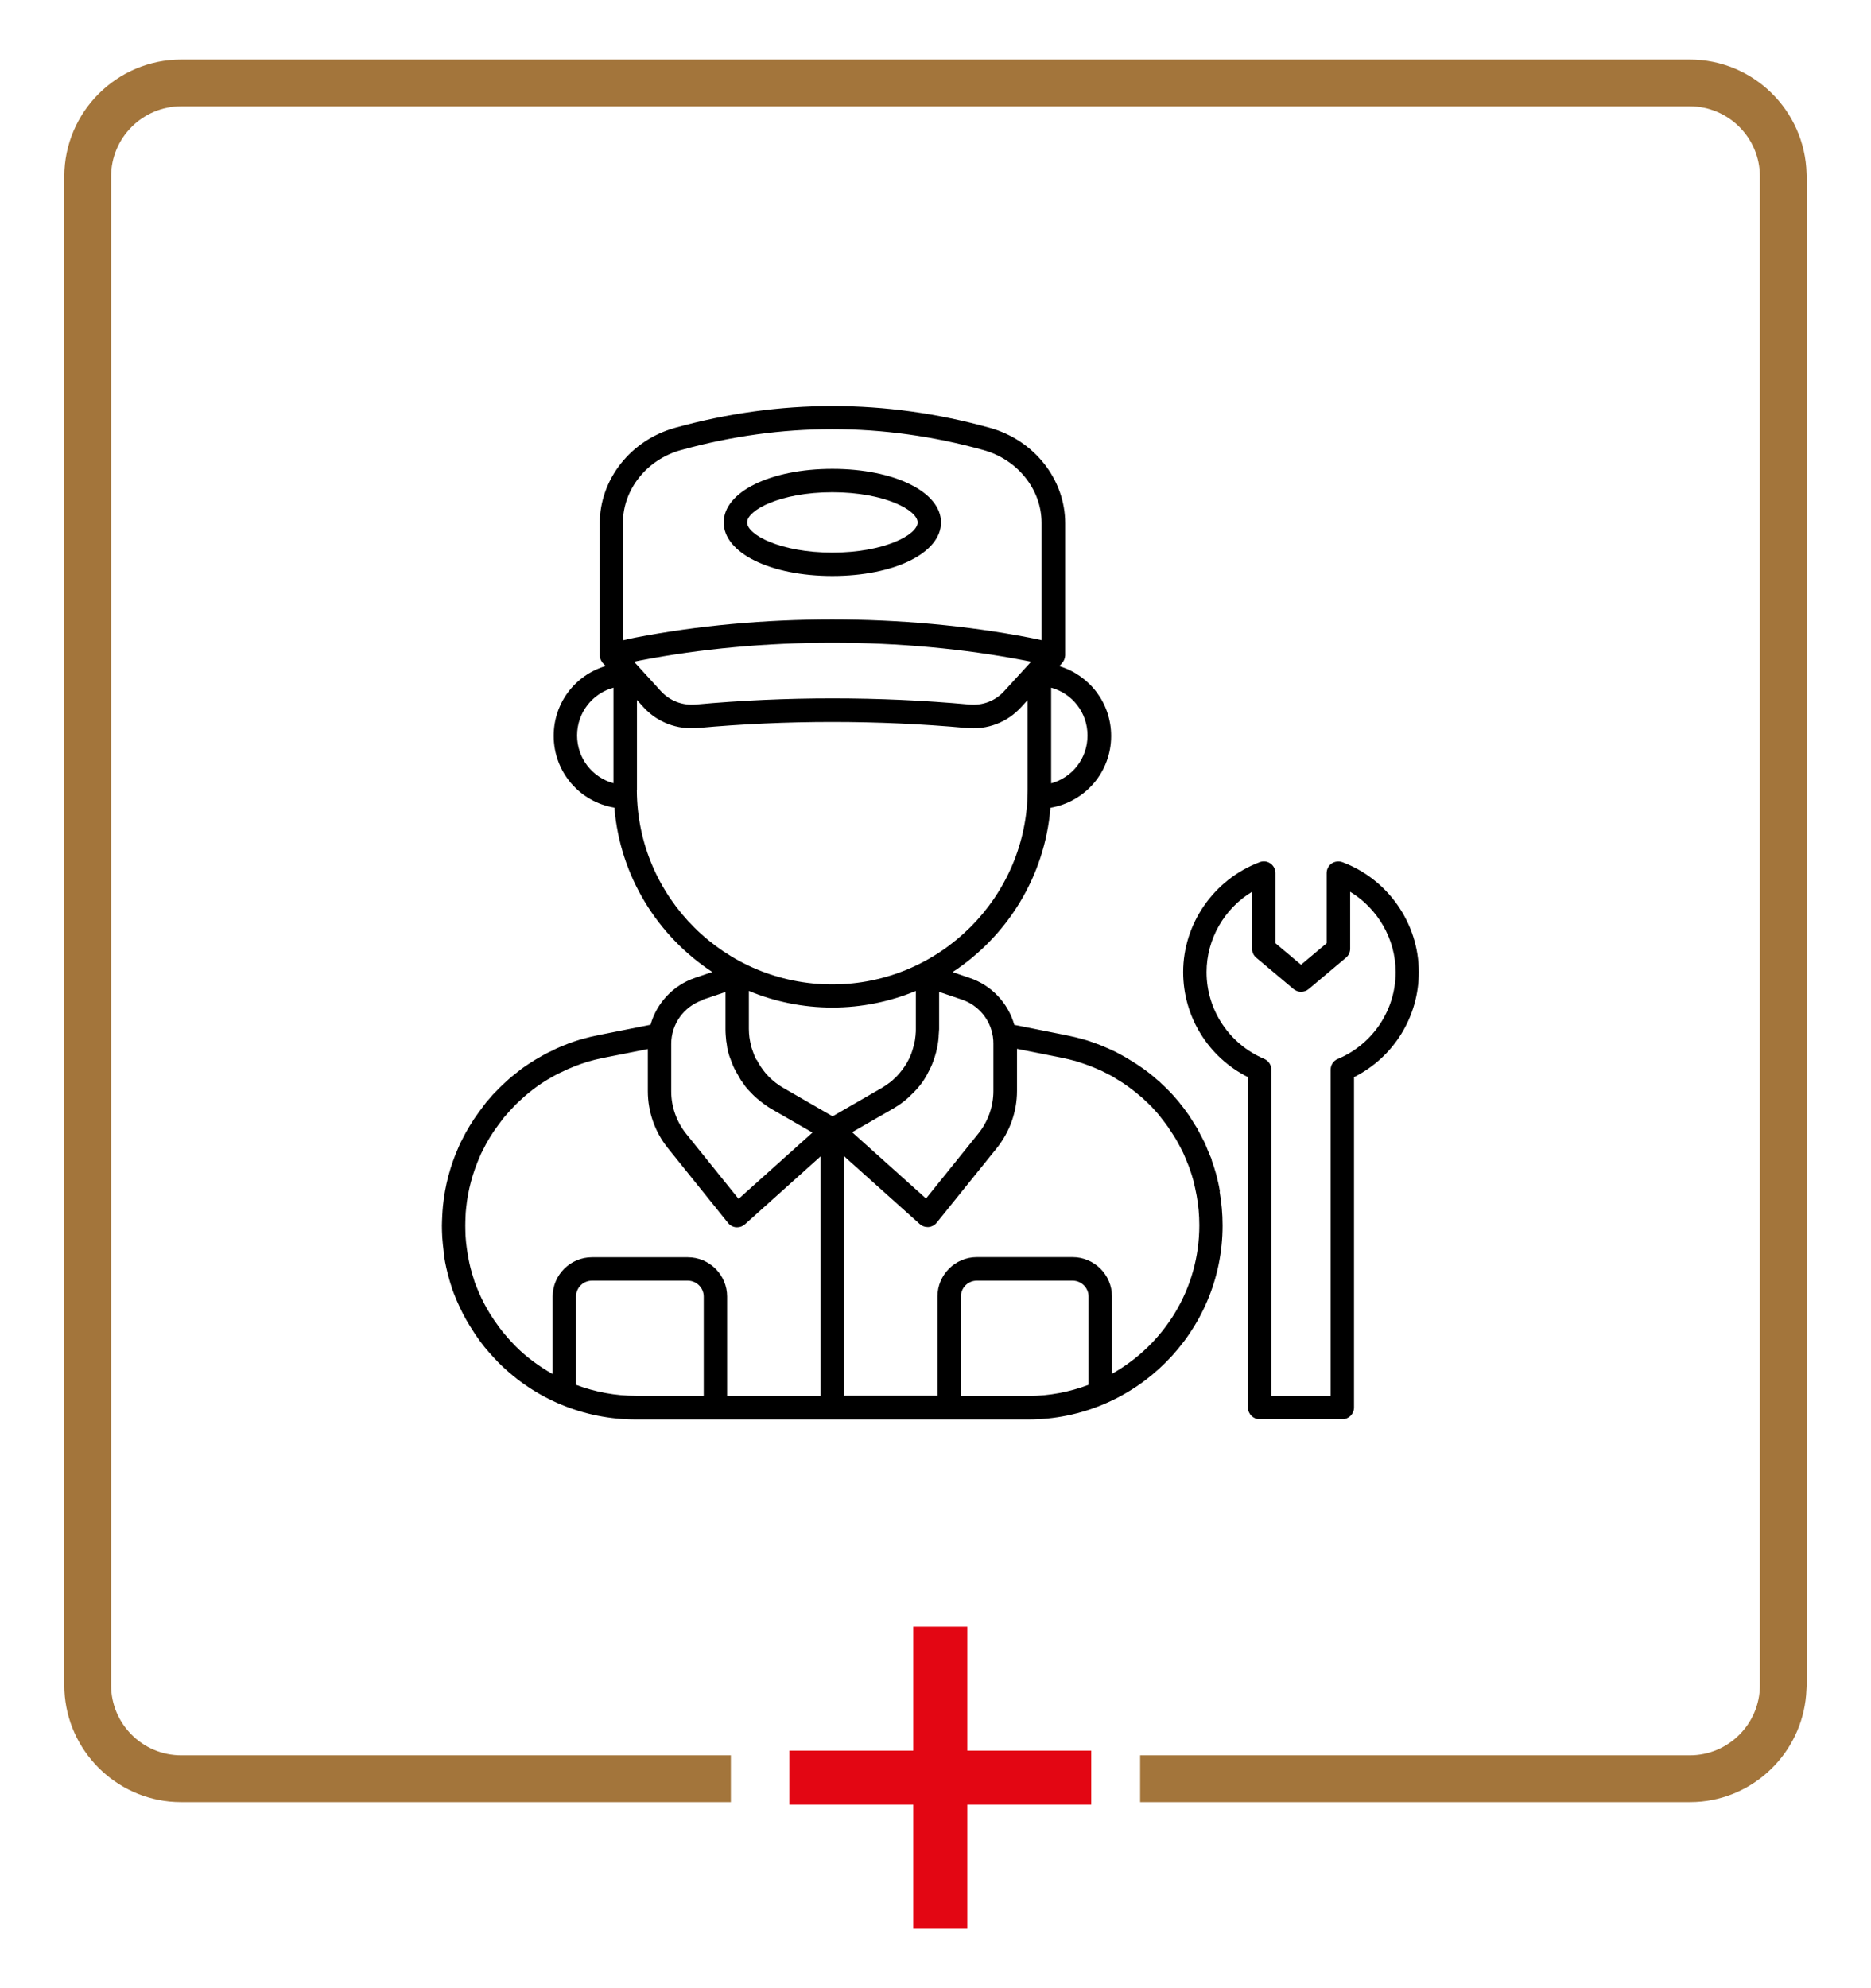 <svg xmlns="http://www.w3.org/2000/svg" id="Calque_1" viewBox="0 0 160 170"><defs><style>      .st0 {        fill: none;      }      .st1 {        fill: #a3753b;      }      .st2 {        fill: #e30613;      }    </style></defs><g><path class="st0" d="M145.52,154.04c4.92-.5,8.77-4.57,8.96-9.57-.19,5-4.05,9.07-8.96,9.57Z"></path><path class="st0" d="M5.5,144.09V15.09c0-5.51,4.49-10,10-10h129c5.43,0,9.85,4.35,9.99,9.75-.14-5.4-4.55-9.75-9.99-9.75H15.5c-5.52,0-10,4.48-10,10v129c0,5.18,3.94,9.44,8.98,9.95-5.04-.51-8.98-4.78-8.98-9.95Z"></path><path class="st1" d="M15.5,154.09c-.34,0-.69-.02-1.02-.05.34.03.68.05,1.02.05h47s-47,0-47,0Z"></path><path class="st1" d="M154.5,15.09c0-.09-.01-.17-.01-.25,0,.09.01.17.01.25v129c0,.13-.01.25-.02.38,0-.13.02-.25.02-.38V15.09Z"></path><path class="st1" d="M97.5,154.09h0s47,0,47,0c.34,0,.69-.02,1.02-.05-.34.03-.68.05-1.02.05h-47Z"></path><path class="st1" d="M154.5,15.09c0-.09-.01-.17-.01-.25-.14-5.4-4.56-9.75-9.99-9.75H15.5c-5.51,0-10,4.49-10,10v129c0,5.17,3.94,9.43,8.98,9.95.34.03.68.05,1.02.05h47v-4H15.5c-3.31,0-6-2.69-6-6V15.09c0-3.31,2.69-6,6-6h129c3.31,0,6,2.69,6,6v129c0,3.31-2.69,6-6,6h-47v4h47c.34,0,.69-.02,1.02-.05,4.91-.5,8.77-4.57,8.96-9.57,0-.13.02-.25.02-.38V15.09Z"></path></g><path id="Trac&#xE9;_27" class="st2" d="M78.1,139.09v10.6h-10.6v4.62h10.6v10.6h4.62v-10.6h10.6v-4.62h-10.6v-10.6h-4.62Z"></path><g><path d="M104.32,101.86s0,0,0,0c0-.02,0-.04-.01-.05-.07-.45-.18-.89-.3-1.37l-.03-.11c-.1-.34-.2-.68-.32-1-.01-.05-.03-.09-.04-.13,0,0,0-.01,0-.02,0,0,0,0,0,0,0,0,0,0,0,0,0-.03-.02-.08-.03-.09,0,0,0-.01,0-.02,0,0,0,0,0,0l-.07-.16c-.07-.18-.15-.36-.23-.54-.07-.16-.12-.32-.19-.47-.01-.03-.03-.07-.04-.1,0,0,0,0,0,0,0,0,0,0,0-.01-.13-.27-.28-.53-.42-.8-.06-.11-.11-.22-.17-.33-.01-.03-.03-.07-.05-.1,0,0,0-.01-.01-.02,0,0,0,0,0-.01-.09-.15-.19-.29-.28-.44-.13-.21-.26-.43-.4-.63-.01-.03-.03-.05-.05-.08,0,0,0,0-.01-.02,0,0,0,0,0,0-.05-.08-.11-.14-.16-.22-.19-.27-.38-.53-.6-.79-.02-.04-.05-.07-.08-.11-.3-.36-.61-.71-.94-1.04l-.1-.1c-.14-.14-.27-.27-.36-.34-.18-.19-.37-.36-.55-.5-.31-.28-.66-.56-1.12-.89-.38-.27-.78-.53-1.2-.78l-.18-.11c-.14-.08-.28-.17-.44-.25-.29-.16-.58-.32-.9-.46-.4-.18-.8-.36-1.22-.51-.39-.14-.79-.29-1.2-.4-.46-.13-.93-.24-1.42-.34l-4.46-.89c-.53-1.85-1.92-3.37-3.81-4.01l-1.47-.5c4.68-3.07,7.89-8.18,8.37-14.05,2.97-.51,5.19-3.05,5.19-6.14,0-2.82-1.85-5.19-4.43-5.97l.18-.2.03-.04s0,0,0,0l.05-.06c.06-.07.11-.15.15-.24.01-.02.02-.05.03-.08.03-.09.05-.19.06-.29,0-.02,0-.03,0-.04v-11.27c0-3.75-2.65-7.11-6.45-8.16-8.92-2.48-17.98-2.48-26.91,0-3.79,1.05-6.44,4.4-6.44,8.16v11.27s0,.03,0,.04c0,.1.03.21.06.3,0,.02.01.04.02.06.04.09.09.17.15.25l.27.29c-2.59.77-4.44,3.14-4.44,5.97,0,3.09,2.22,5.64,5.19,6.14.48,5.87,3.7,10.98,8.37,14.05l-1.47.5c-1.89.64-3.28,2.16-3.81,4.01l-4.47.89c-.49.1-.96.21-1.44.35,0,0-.01,0-.02,0,0,0,0,0,0,0-.44.14-.9.28-1.42.5-.24.09-.47.19-.73.31l-.36.18c-.28.12-.53.26-.77.39-.42.23-.82.47-1.21.73-.31.2-.61.41-.89.64l-.2.16c-.21.16-.42.33-.61.5l-.51.47c-.2.19-.41.39-.56.56-.22.21-.42.43-.56.61-.2.21-.38.43-.54.66-.01.02-.02.03-.03.05l-.08.1c-.1.13-.2.26-.27.36-.56.76-1.06,1.59-1.45,2.38-.12.21-.22.43-.29.61-.72,1.61-1.17,3.32-1.34,5.05-.03.26-.04.53-.06.83-.01.28-.03.55-.03.84,0,.31.01.62.03,1,.03.41.07.83.12,1.2,0,0,0,0,0,.01,0,0,0,.01,0,.01,0,.02,0,.04,0,.06.06.56.17,1.14.35,1.85.1.37.19.72.32,1.09.01.05.02.11.04.16.13.35.27.71.42,1.06.32.74.69,1.47,1.12,2.16.13.2.25.4.41.64.15.23.31.45.46.66.24.33.51.66.76.94.25.29.53.58.81.88,3.14,3.13,7.32,4.86,11.75,4.86h33.55c9.16,0,16.62-7.44,16.62-16.58,0-1-.09-1.98-.25-2.89,0,0,0-.01,0-.02ZM84.91,88.61s0,.04,0,.05c.03.19.04.37.04.57v4.06c0,1.32-.46,2.61-1.29,3.64l-4.47,5.55-6.32-5.67,3.53-2.03c.28-.16.58-.36.86-.58.02-.01.03-.03.05-.04.18-.14.34-.28.49-.43.03-.02.05-.05.07-.07.08-.07.15-.14.23-.22l.07-.07c.2-.2.37-.4.52-.59.21-.26.39-.54.52-.77,0-.01.01-.03.02-.04.05-.08.09-.17.13-.25.1-.18.19-.36.27-.54.05-.11.1-.22.14-.34.07-.17.12-.34.18-.52.08-.24.14-.49.19-.75.02-.1.05-.2.06-.3,0,0,0-.02,0-.03.03-.16.05-.33.06-.5,0-.03,0-.05.01-.08,0-.08,0-.15.01-.23,0-.14.03-.29.03-.43v-3.19l1.95.66c1.41.48,2.42,1.7,2.64,3.13ZM64.69,90.63c-.04-.09-.09-.18-.13-.27-.07-.15-.13-.31-.18-.47-.04-.12-.09-.23-.12-.35,0-.02-.01-.04-.02-.07-.05-.21-.1-.42-.13-.63,0-.04-.01-.08-.02-.12-.03-.24-.05-.48-.05-.73v-3.26c2.2.91,4.61,1.42,7.14,1.42s4.93-.51,7.14-1.42v3.26c0,.15,0,.29-.02.44,0,.02,0,.04,0,.06-.02.17-.04.33-.06.47-.05.28-.12.56-.21.83-.03.09-.06.18-.09.27-.04.11-.09.23-.14.34-.04.1-.09.19-.14.28-.05.09-.09.18-.15.27-.23.38-.5.73-.8,1.05-.03.03-.06.06-.09.09-.01.01-.02.02-.03.04-.05.03-.09.07-.13.11-.11.12-.25.23-.38.33,0,0-.02.02-.03.02-.2.15-.41.29-.62.42l-4.23,2.44-4.23-2.44c-.22-.13-.44-.27-.64-.43-.2-.15-.38-.32-.57-.5-.03-.03-.06-.07-.09-.1-.13-.13-.25-.27-.36-.42-.05-.06-.09-.12-.13-.18-.07-.09-.13-.18-.19-.28-.1-.16-.19-.32-.28-.49ZM54.21,56.59c.17-.04.34-.08.51-.11,0,0,0,0,0,0,10.46-2.03,22.46-2.03,32.94,0,0,0,0,0,0,0l.2.04c.1.02.2.04.31.06h-.01s0,.02,0,.02l-2.29,2.5s0,0,0,0c-.76.84-1.85,1.25-3,1.14-7.64-.7-15.72-.7-23.34,0-1.16.11-2.25-.31-3.01-1.14l-2.29-2.51ZM93,62.89c0,1.96-1.3,3.59-3.11,4.09v-8.18c1.81.5,3.11,2.13,3.11,4.09ZM58.25,38.48c8.58-2.38,17.27-2.38,25.84,0,2.93.81,4.98,3.37,4.98,6.23v10.03c-.28-.07-.56-.12-.85-.18l-.2-.04s0,0,0,0c0,0,0,0,0,0-10.71-2.07-23-2.07-33.7,0,0,0,0,0,0,0,0,0,0,0,0,0-.35.07-.7.15-1.05.23v-10.04c0-2.86,2.04-5.42,4.97-6.23ZM49.35,62.89c0-1.95,1.3-3.59,3.11-4.09v8.17c-1.81-.5-3.11-2.13-3.11-4.09ZM54.47,67.58v-7.73l.55.61c1.18,1.3,2.88,1.95,4.67,1.79,7.51-.69,15.45-.69,22.97,0,1.77.17,3.47-.48,4.66-1.78l.56-.61v7.64c0,9.19-7.5,16.67-16.71,16.67s-16.66-7.43-16.71-16.58ZM60.09,85.48l1.95-.66v3.19c0,.34.03.66.06.96,0,.06.02.12.03.18.02.11.03.23.05.35,0,.01,0,.03,0,.04.05.27.12.53.19.75.03.11.09.21.12.32.07.19.14.38.22.56.06.14.13.28.21.42.11.2.22.4.34.6.03.05.06.11.1.17.06.09.14.19.21.29.04.05.08.11.12.17.02.03.04.06.06.09.13.17.29.33.45.5.23.25.48.48.75.69.32.26.64.5,1,.71l3.53,2.03-6.32,5.67-4.47-5.55c-.83-1.03-1.29-2.33-1.29-3.64v-4.06c0-1.7,1.08-3.2,2.69-3.75ZM43.34,114.29c-.22-.24-.44-.51-.65-.8-.15-.2-.28-.39-.42-.59-.13-.2-.25-.38-.37-.57-.37-.6-.7-1.23-.97-1.87-.12-.28-.24-.58-.35-.87-.02-.08-.04-.14-.05-.18-.11-.33-.2-.64-.29-.98-.13-.51-.23-1.06-.32-1.68-.05-.36-.09-.73-.11-1.1-.01-.29-.02-.57-.02-.86,0-.26.01-.5.02-.77.01-.24.02-.47.05-.7.15-1.53.55-3.03,1.2-4.49.05-.13.11-.26.21-.44.36-.75.8-1.47,1.32-2.17.07-.1.14-.19.21-.28l.12-.16c.12-.17.26-.34.46-.55.14-.17.29-.34.48-.53.16-.18.34-.35.49-.49l.49-.45c.16-.15.34-.28.51-.42l.21-.17c.23-.18.48-.36.74-.53.35-.23.7-.44,1.08-.65.19-.11.39-.21.66-.33l.17-.08c.09-.04.17-.08.22-.11.18-.08.37-.16.55-.23.02,0,.04-.02.07-.03.02,0,.03-.01.04-.02.4-.15.81-.3,1.2-.42.41-.12.84-.22,1.27-.31l3.84-.76v3.6c0,1.77.61,3.51,1.73,4.89l5.13,6.38c.17.21.42.35.7.37.03,0,.05,0,.08,0,.25,0,.48-.09.67-.26l6.47-5.81v20.48h-8v-8.49c0-1.85-1.51-3.36-3.37-3.36h-8.18c-1.86,0-3.37,1.51-3.37,3.36v6.63c-1.15-.65-2.23-1.44-3.18-2.39-.25-.26-.49-.52-.74-.8ZM49.26,118.41v-7.55c0-.75.61-1.36,1.37-1.36h8.18c.75,0,1.37.61,1.37,1.36v8.49h-5.78c-1.78,0-3.52-.33-5.14-.94ZM82.17,119.35v-8.49c0-.75.61-1.36,1.37-1.36h8.18c.75,0,1.37.61,1.37,1.36v7.55c-1.6.6-3.33.95-5.13.95h-5.78ZM95.09,117.48v-6.63c0-1.85-1.51-3.36-3.37-3.36h-8.18c-1.86,0-3.37,1.51-3.37,3.36v8.49h-7.99v-20.48l6.47,5.8c.18.17.42.26.67.26.03,0,.05,0,.08,0,.27-.02.53-.16.7-.37l5.14-6.38c1.11-1.39,1.73-3.12,1.73-4.89v-3.6l3.82.76c.43.09.86.19,1.27.31.36.12.72.23,1.06.36.37.14.73.3,1.08.45.27.13.53.27.8.41.12.06.23.13.34.2l.19.12c.36.21.71.44,1.03.68.33.25.67.51.99.79.15.12.28.23.46.42.12.1.22.21.33.32l.09.08c.24.25.48.52.71.79.01.02.03.03.04.05,0,0,0,0,0,.01.02.03.04.05.06.08.24.3.46.59.69.91.02.03.03.06.05.09.21.31.42.63.62.96.01.03.03.05.04.08.19.33.37.68.54,1.02,0,.02.02.05.03.07.15.33.28.67.42,1.01l.05.12s.01.05.02.05c.01.06.03.11.05.16.11.29.2.61.29.92l.02.07c.1.41.19.83.27,1.25.15.83.23,1.66.23,2.55,0,5.46-3.02,10.21-7.49,12.71Z"></path><path d="M71.18,49.25c5.3,0,9.29-1.97,9.29-4.58s-3.99-4.58-9.29-4.58-9.29,1.97-9.29,4.58,3.99,4.58,9.29,4.58ZM71.18,42.09c4.45,0,7.29,1.53,7.29,2.58s-2.84,2.58-7.29,2.58-7.29-1.53-7.29-2.58,2.84-2.58,7.29-2.58Z"></path><path d="M114.8,73.72c-.31-.11-.65-.07-.92.11-.27.19-.43.49-.43.82v6l-2.19,1.84-2.19-1.84v-6c0-.33-.16-.63-.43-.82-.27-.19-.61-.23-.92-.11-3.91,1.47-6.54,5.25-6.54,9.4,0,3.82,2.15,7.28,5.54,8.98v28.25c0,.55.45,1,1,1h7.07c.55,0,1-.45,1-1v-28.25c3.39-1.7,5.54-5.16,5.54-8.98,0-4.16-2.63-7.94-6.53-9.4ZM114.4,90.54c-.37.16-.61.52-.61.92v27.89h-5.07v-27.89c0-.4-.24-.76-.61-.92-2.99-1.27-4.93-4.18-4.93-7.42,0-2.82,1.51-5.43,3.89-6.87v4.87c0,.3.13.58.36.77l3.19,2.68c.37.31.91.31,1.29,0l3.19-2.68c.23-.19.36-.47.36-.77v-4.87c2.37,1.44,3.89,4.05,3.89,6.87,0,3.24-1.94,6.15-4.93,7.42Z"></path></g></svg>
